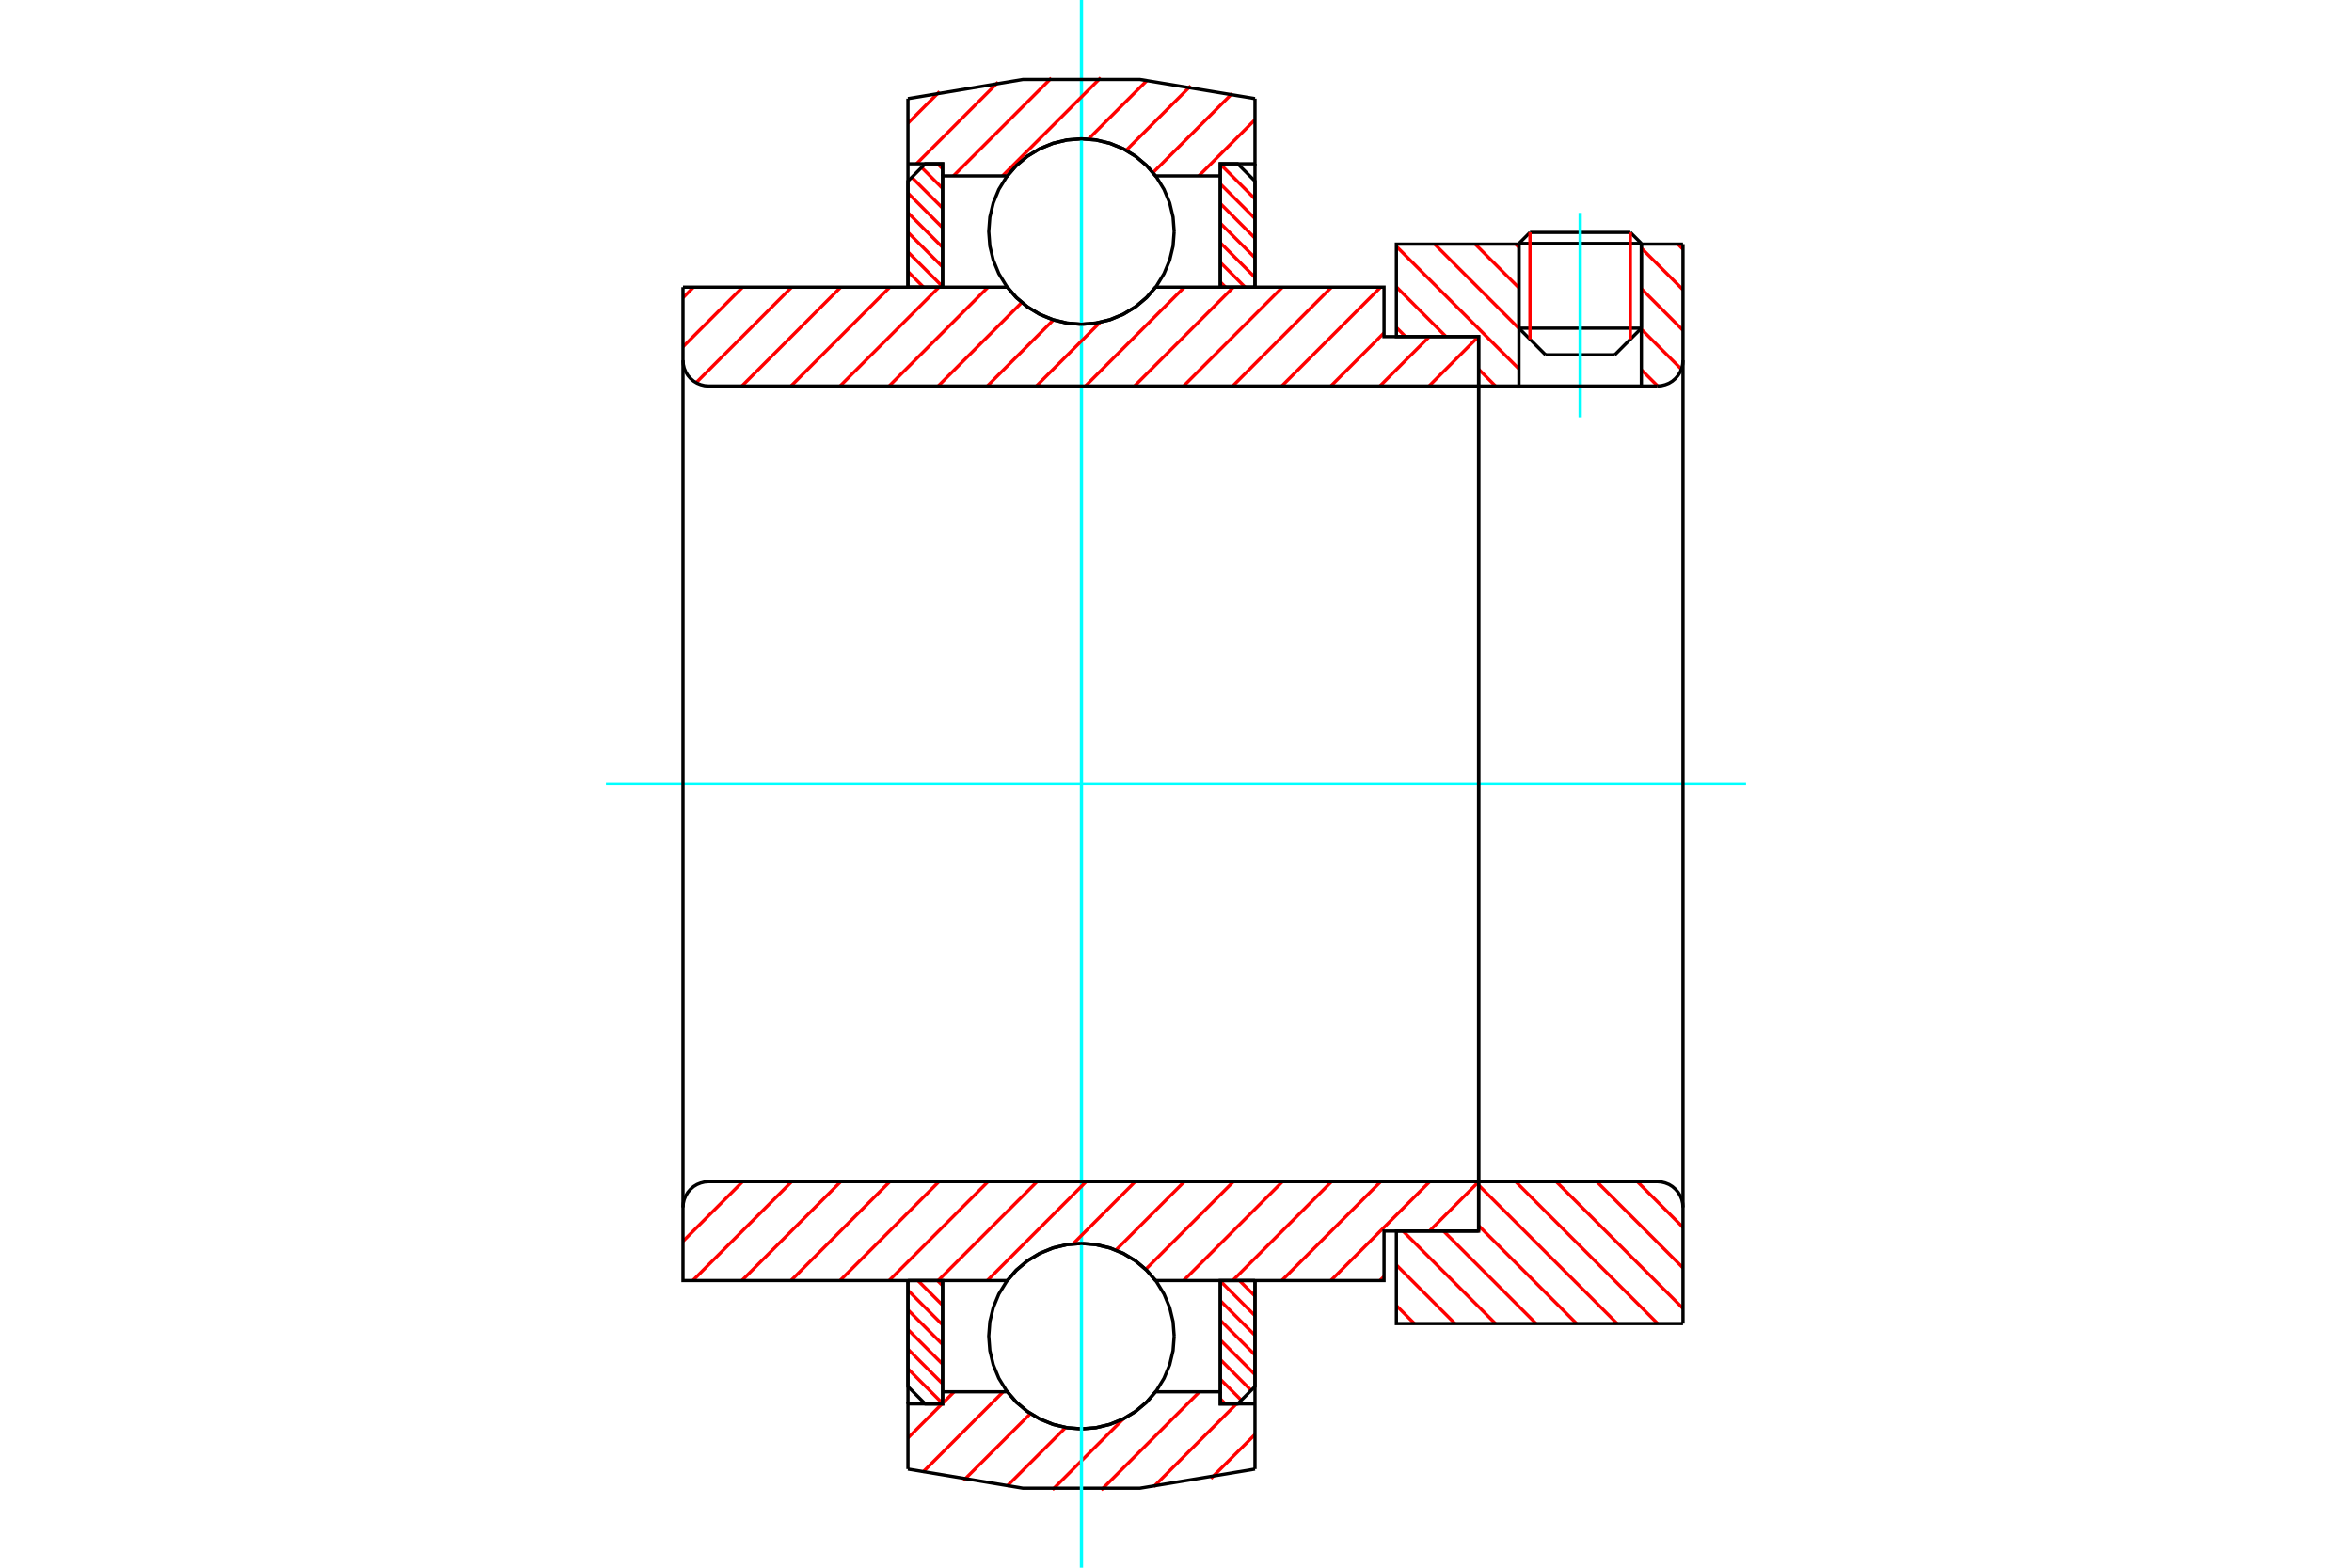 <?xml version="1.0" standalone="no"?>
<!DOCTYPE svg PUBLIC "-//W3C//DTD SVG 1.1//EN"
	"http://www.w3.org/Graphics/SVG/1.1/DTD/svg11.dtd">
<svg xmlns="http://www.w3.org/2000/svg" height="100%" width="100%" viewBox="0 0 36000 24000">
	<rect x="-1800" y="-1200" width="39600" height="26400" style="fill:#FFF"/>
	<g style="fill:none; fill-rule:evenodd" transform="matrix(1 0 0 1 0 0)">
		<g style="fill:none; stroke:#000; stroke-width:50; shape-rendering:geometricPrecision">
			<line x1="25123" y1="3727" x2="23249" y2="3727"/>
			<line x1="23418" y1="3558" x2="24954" y2="3558"/>
			<line x1="23249" y1="5024" x2="25123" y2="5024"/>
			<line x1="24716" y1="5432" x2="23656" y2="5432"/>
			<line x1="23418" y1="3558" x2="23249" y2="3727"/>
			<line x1="25123" y1="3727" x2="24954" y2="3558"/>
			<line x1="24716" y1="5432" x2="25123" y2="5024"/>
			<line x1="23249" y1="5024" x2="23656" y2="5432"/>
			<line x1="23249" y1="3727" x2="23249" y2="5024"/>
			<line x1="25123" y1="5024" x2="25123" y2="3727"/>
		</g>
		<g style="fill:none; stroke:#0FF; stroke-width:50; shape-rendering:geometricPrecision">
			<line x1="24186" y1="6388" x2="24186" y2="3259"/>
		</g>
		<g style="fill:none; stroke:#F00; stroke-width:50; shape-rendering:geometricPrecision">
			<line x1="24954" y1="3558" x2="24954" y2="5194"/>
			<line x1="23418" y1="5194" x2="23418" y2="3558"/>
			<line x1="13897" y1="20955" x2="14428" y2="21486"/>
			<line x1="13897" y1="20654" x2="14428" y2="21185"/>
			<line x1="13897" y1="20354" x2="14428" y2="20885"/>
			<line x1="13897" y1="20053" x2="14428" y2="20584"/>
			<line x1="13897" y1="19753" x2="14428" y2="20284"/>
			<line x1="14049" y1="19604" x2="14428" y2="19983"/>
			<line x1="14349" y1="19604" x2="14428" y2="19683"/>
		</g>
		<g style="fill:none; stroke:#000; stroke-width:50; shape-rendering:geometricPrecision">
			<polyline points="13897,19604 13897,21227 14163,21493 14428,21493 14428,19604 13897,19604"/>
		</g>
		<g style="fill:none; stroke:#0FF; stroke-width:50; shape-rendering:geometricPrecision">
			<line x1="9275" y1="12000" x2="26725" y2="12000"/>
		</g>
		<g style="fill:none; stroke:#F00; stroke-width:50; shape-rendering:geometricPrecision">
			<line x1="13897" y1="4158" x2="14135" y2="4396"/>
			<line x1="13897" y1="3858" x2="14428" y2="4389"/>
			<line x1="13897" y1="3557" x2="14428" y2="4088"/>
			<line x1="13897" y1="3257" x2="14428" y2="3788"/>
			<line x1="13897" y1="2956" x2="14428" y2="3487"/>
			<line x1="13955" y1="2714" x2="14428" y2="3187"/>
			<line x1="14106" y1="2564" x2="14428" y2="2886"/>
			<line x1="14349" y1="2507" x2="14428" y2="2586"/>
		</g>
		<g style="fill:none; stroke:#000; stroke-width:50; shape-rendering:geometricPrecision">
			<polyline points="14428,4396 14428,2507 14163,2507 13897,2773 13897,4396 14428,4396"/>
		</g>
		<g style="fill:none; stroke:#F00; stroke-width:50; shape-rendering:geometricPrecision">
			<line x1="18971" y1="19604" x2="19209" y2="19842"/>
			<line x1="18678" y1="19611" x2="19209" y2="20142"/>
			<line x1="18678" y1="19912" x2="19209" y2="20443"/>
			<line x1="18678" y1="20212" x2="19209" y2="20743"/>
			<line x1="18678" y1="20513" x2="19209" y2="21044"/>
			<line x1="18678" y1="20813" x2="19150" y2="21286"/>
			<line x1="18678" y1="21114" x2="19000" y2="21436"/>
			<line x1="18678" y1="21414" x2="18757" y2="21493"/>
		</g>
		<g style="fill:none; stroke:#000; stroke-width:50; shape-rendering:geometricPrecision">
			<polyline points="19209,19604 19209,21227 18943,21493 18678,21493 18678,19604 19209,19604"/>
		</g>
		<g style="fill:none; stroke:#F00; stroke-width:50; shape-rendering:geometricPrecision">
			<line x1="18678" y1="2514" x2="19209" y2="3045"/>
			<line x1="18678" y1="2815" x2="19209" y2="3346"/>
			<line x1="18678" y1="3115" x2="19209" y2="3646"/>
			<line x1="18678" y1="3416" x2="19209" y2="3947"/>
			<line x1="18678" y1="3716" x2="19209" y2="4247"/>
			<line x1="18678" y1="4017" x2="19057" y2="4396"/>
			<line x1="18678" y1="4317" x2="18757" y2="4396"/>
		</g>
		<g style="fill:none; stroke:#000; stroke-width:50; shape-rendering:geometricPrecision">
			<polyline points="18678,4396 18678,2507 18943,2507 19209,2773 19209,4396 18678,4396"/>
			<polyline points="17972,3545 17955,3323 17903,3106 17817,2900 17701,2710 17556,2541 17387,2396 17197,2280 16991,2195 16775,2143 16553,2125 16331,2143 16114,2195 15909,2280 15719,2396 15549,2541 15405,2710 15288,2900 15203,3106 15151,3323 15134,3545 15151,3767 15203,3983 15288,4189 15405,4379 15549,4548 15719,4693 15909,4809 16114,4894 16331,4946 16553,4964 16775,4946 16991,4894 17197,4809 17387,4693 17556,4548 17701,4379 17817,4189 17903,3983 17955,3767 17972,3545"/>
			<polyline points="17972,20455 17955,20233 17903,20017 17817,19811 17701,19621 17556,19452 17387,19307 17197,19191 16991,19106 16775,19054 16553,19036 16331,19054 16114,19106 15909,19191 15719,19307 15549,19452 15405,19621 15288,19811 15203,20017 15151,20233 15134,20455 15151,20677 15203,20894 15288,21100 15405,21290 15549,21459 15719,21604 15909,21720 16114,21805 16331,21857 16553,21875 16775,21857 16991,21805 17197,21720 17387,21604 17556,21459 17701,21290 17817,21100 17903,20894 17955,20677 17972,20455"/>
		</g>
		<g style="fill:none; stroke:#F00; stroke-width:50; shape-rendering:geometricPrecision">
			<line x1="25061" y1="18090" x2="25760" y2="18790"/>
			<line x1="24440" y1="18090" x2="25760" y2="19410"/>
			<line x1="23820" y1="18090" x2="25760" y2="20031"/>
			<line x1="23199" y1="18090" x2="25372" y2="20263"/>
			<line x1="22632" y1="18144" x2="24752" y2="20263"/>
			<line x1="22632" y1="18764" x2="24131" y2="20263"/>
			<line x1="22095" y1="18847" x2="23511" y2="20263"/>
			<line x1="21474" y1="18847" x2="22890" y2="20263"/>
			<line x1="21373" y1="19366" x2="22270" y2="20263"/>
			<line x1="21373" y1="19987" x2="21649" y2="20263"/>
		</g>
		<g style="fill:none; stroke:#000; stroke-width:50; shape-rendering:geometricPrecision">
			<line x1="25760" y1="12000" x2="25760" y2="20263"/>
			<polyline points="25760,18484 25755,18422 25741,18362 25717,18305 25685,18252 25645,18206 25598,18165 25546,18133 25488,18110 25428,18095 25367,18090 22632,18090 22632,12000"/>
			<polyline points="22632,18090 22632,18847 21373,18847 21373,20263 25760,20263"/>
		</g>
		<g style="fill:none; stroke:#F00; stroke-width:50; shape-rendering:geometricPrecision">
			<line x1="25681" y1="3737" x2="25760" y2="3816"/>
			<line x1="25123" y1="3799" x2="25760" y2="4436"/>
			<line x1="25123" y1="4420" x2="25760" y2="5057"/>
			<line x1="25123" y1="5040" x2="25736" y2="5653"/>
			<line x1="23199" y1="3737" x2="23249" y2="3787"/>
			<line x1="25123" y1="5661" x2="25372" y2="5910"/>
			<line x1="22579" y1="3737" x2="23249" y2="4407"/>
			<line x1="21958" y1="3737" x2="23249" y2="5028"/>
			<line x1="21373" y1="3772" x2="23249" y2="5648"/>
			<line x1="21373" y1="4392" x2="22133" y2="5153"/>
			<line x1="22632" y1="5652" x2="22890" y2="5910"/>
			<line x1="21373" y1="5013" x2="21513" y2="5153"/>
		</g>
		<g style="fill:none; stroke:#000; stroke-width:50; shape-rendering:geometricPrecision">
			<line x1="25760" y1="12000" x2="25760" y2="3737"/>
			<polyline points="25367,5910 25428,5905 25488,5890 25546,5867 25598,5835 25645,5794 25685,5748 25717,5695 25741,5638 25755,5578 25760,5516"/>
			<polyline points="25367,5910 25123,5910 25123,3737"/>
			<polyline points="25123,5910 23249,5910 23249,3737"/>
			<polyline points="23249,5910 22632,5910 22632,12000"/>
			<polyline points="22632,5910 22632,5153 21373,5153 21373,3737 23249,3737"/>
			<line x1="25123" y1="3737" x2="25760" y2="3737"/>
		</g>
		<g style="fill:none; stroke:#F00; stroke-width:50; shape-rendering:geometricPrecision">
			<line x1="19209" y1="21961" x2="18534" y2="22635"/>
			<line x1="18925" y1="21493" x2="17660" y2="22759"/>
			<line x1="18360" y1="21307" x2="16856" y2="22811"/>
			<line x1="17196" y1="21720" x2="16109" y2="22807"/>
			<line x1="16311" y1="21854" x2="15409" y2="22756"/>
			<line x1="15773" y1="21640" x2="14748" y2="22665"/>
			<line x1="15355" y1="21307" x2="14123" y2="22539"/>
			<line x1="14604" y1="21307" x2="14428" y2="21483"/>
			<line x1="14418" y1="21493" x2="13897" y2="22014"/>
		</g>
		<g style="fill:none; stroke:#000; stroke-width:50; shape-rendering:geometricPrecision">
			<polyline points="19209,19604 19209,21493 19209,22490"/>
			<polyline points="13897,22490 15659,22784 17446,22784 19209,22490"/>
			<polyline points="13897,22490 13897,21493 14428,21493 14428,21307 14428,19604"/>
			<polyline points="14428,21307 15418,21307 15562,21472 15730,21612 15918,21725 16121,21807 16334,21858 16553,21875 16771,21858 16985,21807 17188,21725 17375,21612 17544,21472 17688,21307 18678,21307 18678,19604"/>
			<polyline points="18678,21307 18678,21493 19209,21493"/>
			<line x1="13897" y1="21493" x2="13897" y2="19604"/>
		</g>
		<g style="fill:none; stroke:#0FF; stroke-width:50; shape-rendering:geometricPrecision">
			<line x1="16553" y1="24000" x2="16553" y2="0"/>
		</g>
		<g style="fill:none; stroke:#F00; stroke-width:50; shape-rendering:geometricPrecision">
			<line x1="19209" y1="1833" x2="18349" y2="2693"/>
			<line x1="18858" y1="1433" x2="17648" y2="2643"/>
			<line x1="18225" y1="1315" x2="17237" y2="2302"/>
			<line x1="17557" y1="1231" x2="16658" y2="2130"/>
			<line x1="16848" y1="1189" x2="15344" y2="2693"/>
			<line x1="16092" y1="1194" x2="14593" y2="2693"/>
			<line x1="15277" y1="1258" x2="14028" y2="2507"/>
			<line x1="14381" y1="1402" x2="13897" y2="1886"/>
		</g>
		<g style="fill:none; stroke:#000; stroke-width:50; shape-rendering:geometricPrecision">
			<polyline points="13897,4396 13897,2507 13897,1510"/>
			<polyline points="19209,1510 17446,1216 15659,1216 13897,1510"/>
			<polyline points="19209,1510 19209,2507 18678,2507 18678,2693 18678,4396"/>
			<polyline points="18678,2693 17688,2693 17544,2528 17375,2388 17188,2275 16985,2193 16771,2142 16553,2125 16334,2142 16121,2193 15918,2275 15730,2388 15562,2528 15418,2693 14428,2693 14428,4396"/>
			<polyline points="14428,2693 14428,2507 13897,2507"/>
			<line x1="19209" y1="2507" x2="19209" y2="4396"/>
		</g>
		<g style="fill:none; stroke:#F00; stroke-width:50; shape-rendering:geometricPrecision">
			<line x1="22632" y1="18845" x2="22629" y2="18847"/>
			<line x1="22632" y1="18093" x2="21878" y2="18847"/>
			<line x1="21184" y1="19542" x2="21121" y2="19604"/>
			<line x1="21884" y1="18090" x2="20370" y2="19604"/>
			<line x1="21133" y1="18090" x2="19619" y2="19604"/>
			<line x1="20381" y1="18090" x2="18868" y2="19604"/>
			<line x1="19630" y1="18090" x2="18116" y2="19604"/>
			<line x1="18879" y1="18090" x2="17536" y2="19433"/>
			<line x1="18128" y1="18090" x2="17080" y2="19138"/>
			<line x1="17376" y1="18090" x2="16424" y2="19043"/>
			<line x1="16625" y1="18090" x2="15112" y2="19604"/>
			<line x1="15874" y1="18090" x2="14360" y2="19604"/>
			<line x1="15123" y1="18090" x2="13609" y2="19604"/>
			<line x1="14372" y1="18090" x2="12858" y2="19604"/>
			<line x1="13620" y1="18090" x2="12107" y2="19604"/>
			<line x1="12869" y1="18090" x2="11355" y2="19604"/>
			<line x1="12118" y1="18090" x2="10604" y2="19604"/>
			<line x1="11367" y1="18090" x2="10454" y2="19003"/>
		</g>
		<g style="fill:none; stroke:#000; stroke-width:50; shape-rendering:geometricPrecision">
			<line x1="22632" y1="12000" x2="22632" y2="18847"/>
			<polyline points="22632,18090 10847,18090 10786,18095 10726,18110 10669,18133 10616,18165 10569,18206 10529,18252 10497,18305 10473,18362 10459,18422 10454,18484 10454,19604 10985,19604 15418,19604"/>
			<polyline points="17688,19604 17544,19439 17375,19299 17188,19186 16985,19104 16771,19053 16553,19036 16334,19053 16121,19104 15918,19186 15730,19299 15562,19439 15418,19604"/>
			<polyline points="17688,19604 21184,19604 21184,18847 22632,18847"/>
			<line x1="10454" y1="12000" x2="10454" y2="18484"/>
		</g>
		<g style="fill:none; stroke:#F00; stroke-width:50; shape-rendering:geometricPrecision">
			<line x1="22632" y1="5902" x2="22624" y2="5910"/>
			<line x1="22629" y1="5153" x2="21873" y2="5910"/>
			<line x1="21878" y1="5153" x2="21121" y2="5910"/>
			<line x1="21184" y1="5096" x2="20370" y2="5910"/>
			<line x1="21133" y1="4396" x2="19619" y2="5910"/>
			<line x1="20381" y1="4396" x2="18868" y2="5910"/>
			<line x1="19630" y1="4396" x2="18116" y2="5910"/>
			<line x1="18879" y1="4396" x2="17365" y2="5910"/>
			<line x1="18128" y1="4396" x2="16614" y2="5910"/>
			<line x1="16838" y1="4935" x2="15863" y2="5910"/>
			<line x1="16124" y1="4897" x2="15112" y2="5910"/>
			<line x1="15640" y1="4630" x2="14360" y2="5910"/>
			<line x1="15123" y1="4396" x2="13609" y2="5910"/>
			<line x1="14372" y1="4396" x2="12858" y2="5910"/>
			<line x1="13620" y1="4396" x2="12107" y2="5910"/>
			<line x1="12869" y1="4396" x2="11355" y2="5910"/>
			<line x1="12118" y1="4396" x2="10655" y2="5859"/>
			<line x1="11367" y1="4396" x2="10454" y2="5309"/>
			<line x1="10615" y1="4396" x2="10454" y2="4558"/>
		</g>
		<g style="fill:none; stroke:#000; stroke-width:50; shape-rendering:geometricPrecision">
			<line x1="10454" y1="12000" x2="10454" y2="4396"/>
			<polyline points="10454,5516 10459,5578 10473,5638 10497,5695 10529,5748 10569,5794 10616,5835 10669,5867 10726,5890 10786,5905 10847,5910 22632,5910 22632,5153 21184,5153 21184,4396 17688,4396"/>
			<polyline points="15418,4396 15562,4561 15730,4701 15918,4814 16121,4896 16334,4947 16553,4964 16771,4947 16985,4896 17188,4814 17375,4701 17544,4561 17688,4396"/>
			<polyline points="15418,4396 10985,4396 10454,4396"/>
			<line x1="22632" y1="12000" x2="22632" y2="5910"/>
		</g>
	</g>
</svg>
